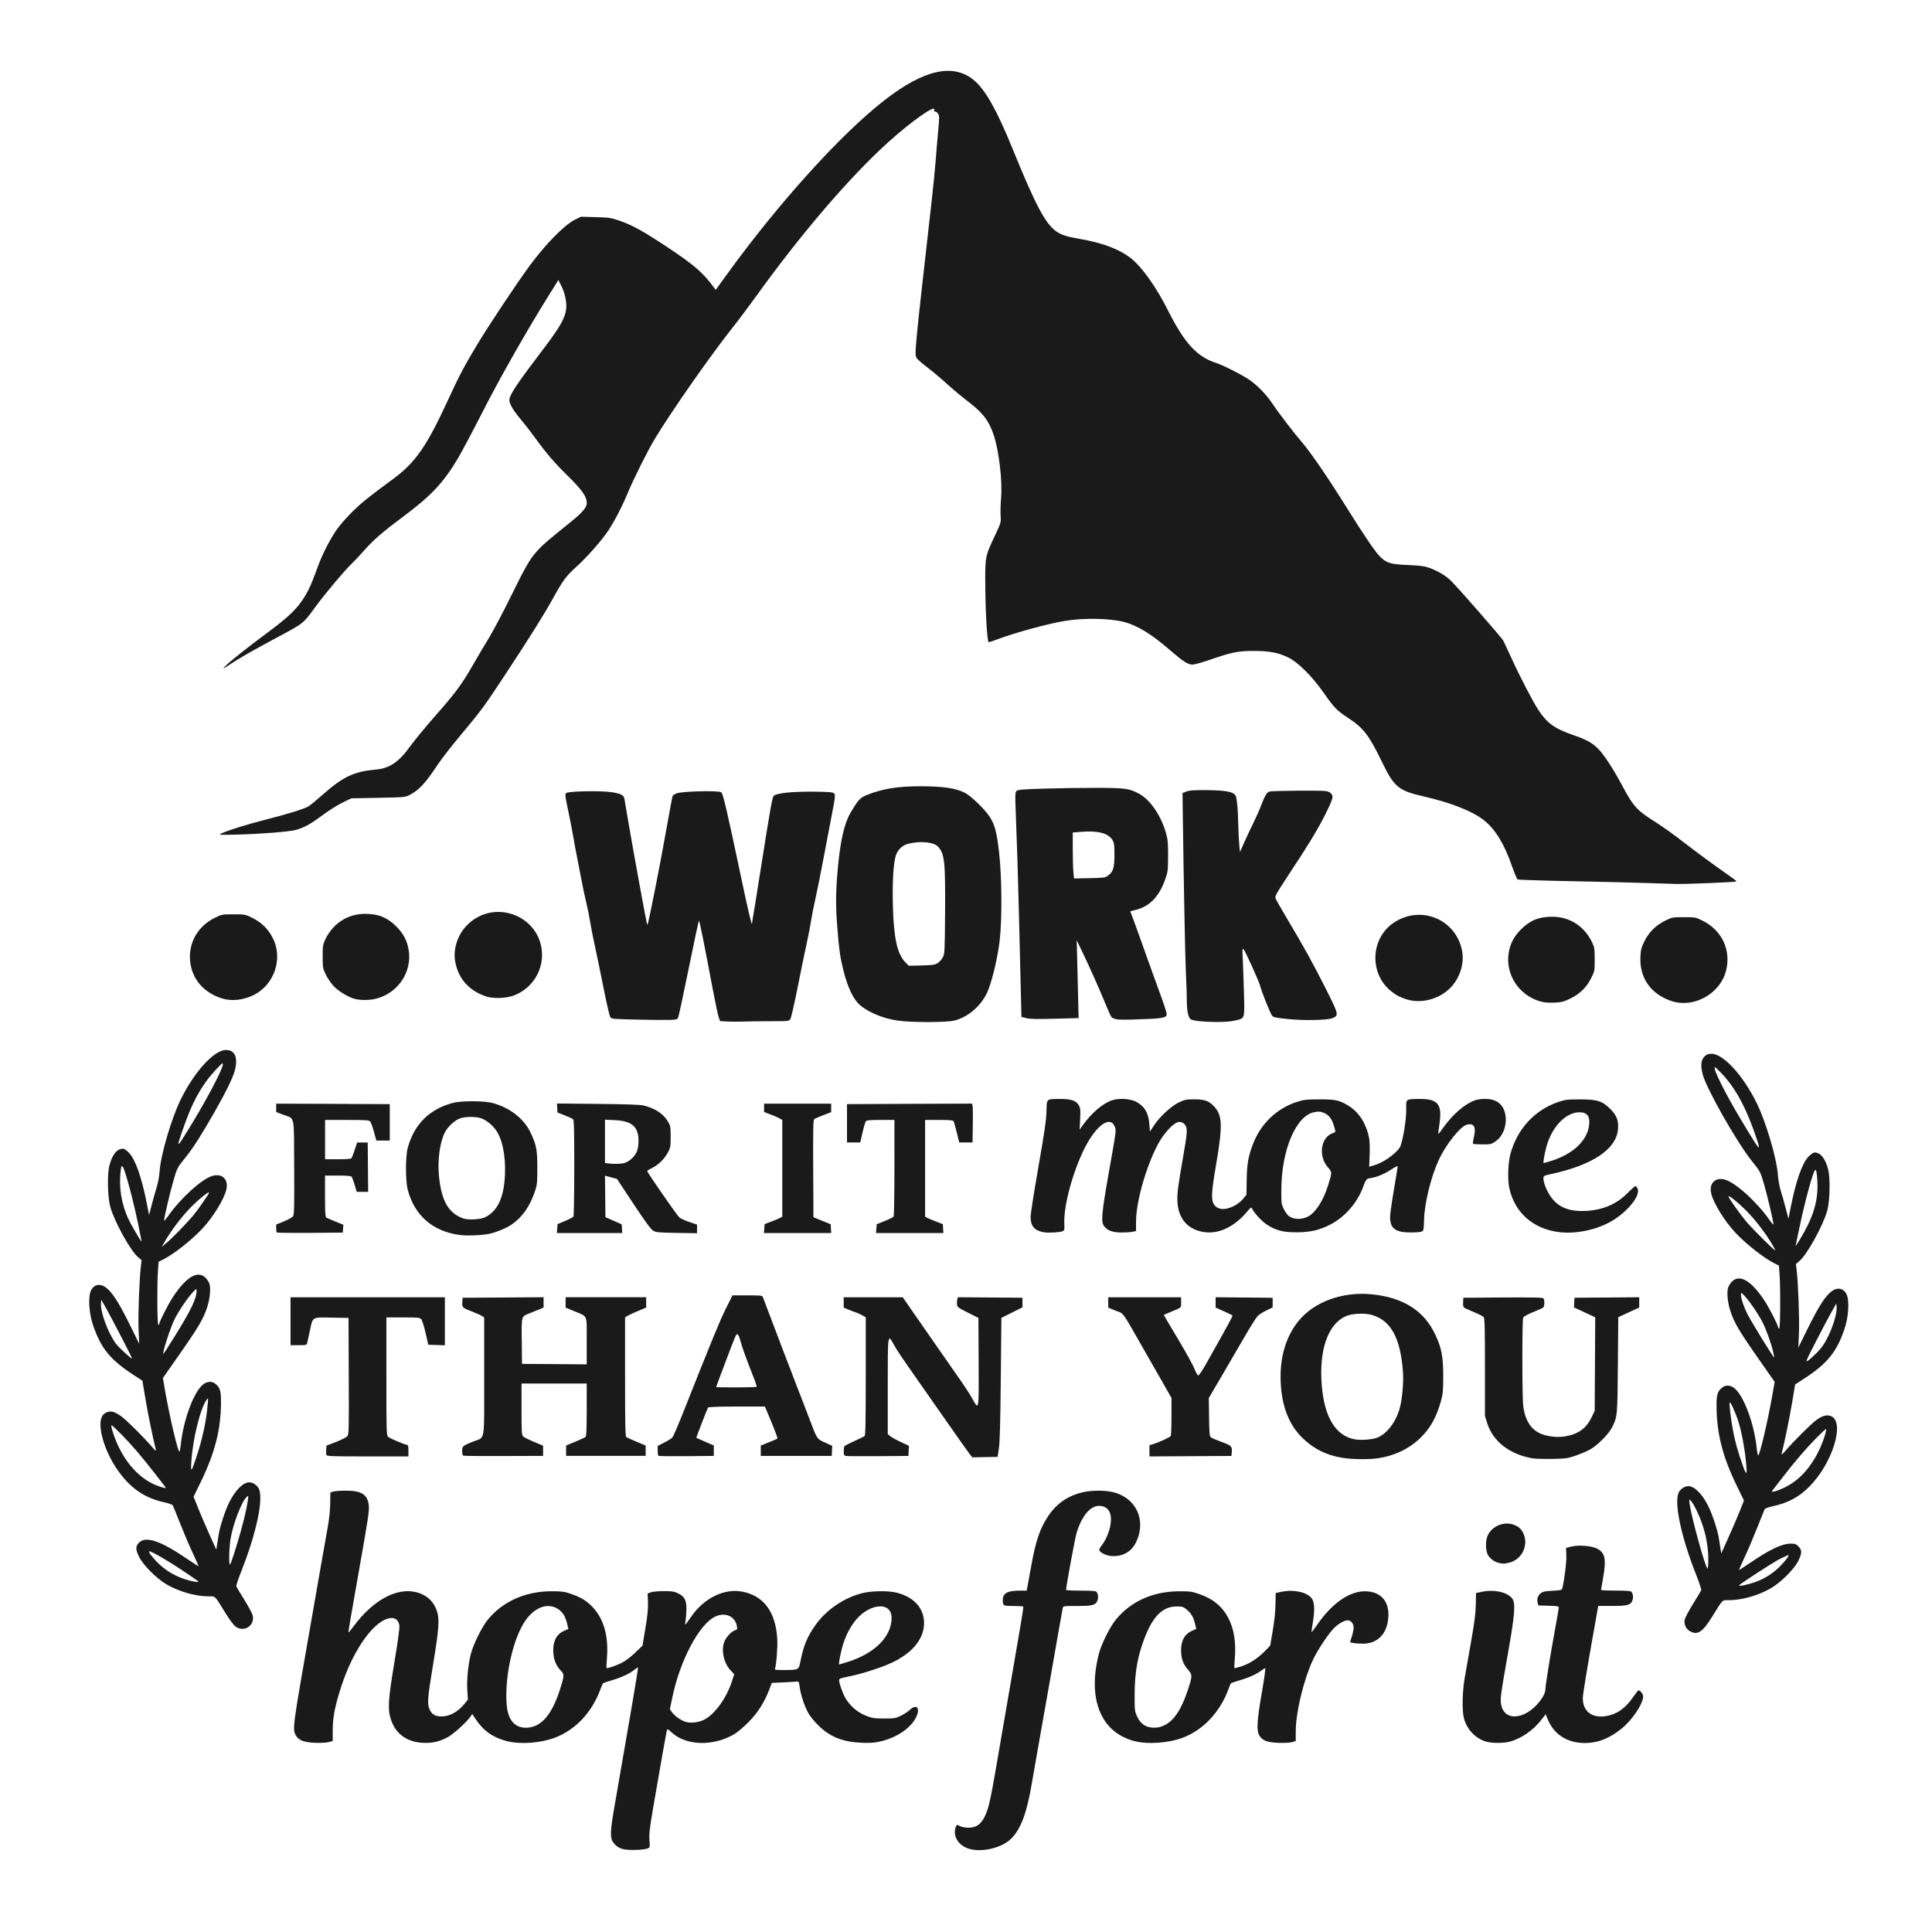 <?xml version="1.0" encoding="UTF-8" standalone="no"?>
<svg
   xmlns:dc="http://purl.org/dc/elements/1.1/"
   xmlns:cc="http://creativecommons.org/ns#"
   xmlns:rdf="http://www.w3.org/1999/02/22-rdf-syntax-ns#"
   xmlns:svg="http://www.w3.org/2000/svg"
   xmlns="http://www.w3.org/2000/svg"
   width="1000"
   height="1000"
   viewBox="0 0 264.583 264.583"
   version="1.1"
   id="svg1133">
  <defs
     id="defs1127" />
  <g
     id="layer1">
    <path
       style="fill:#1a1a1a;fill-opacity:1;stroke-width:0.131"
       d="m 85.549,253.276 c -0.699,-0.126 -1.153,-0.404 -1.567,-0.959 -0.454,-0.607 -0.422,-1.571 0.162,-4.884 0.523,-2.966 0.779,-4.443 2.451,-14.175 0.459,-2.67 0.81,-4.878 0.781,-4.907 -0.031,-0.025 -0.241,0.106 -0.472,0.3 -0.628,0.529 -1.805,1.082 -3.096,1.456 -0.634,0.184 -1.191,0.376 -1.237,0.427 -0.043,0.049 -0.209,0.434 -0.361,0.849 -1.149,3.132 -3.414,5.532 -6.217,6.587 -1.992,0.75 -4.734,0.946 -6.588,0.472 -1.874,-0.48 -3.203,-1.41 -4.236,-2.965 l -0.498,-0.749 -0.26,0.379 c -0.509,0.74 -2.324,2.386 -3.063,2.779 -1.206,0.64 -2.136,0.854 -3.43,0.79 -2.156,-0.107 -3.672,-1.179 -4.339,-3.067 -0.516,-1.457 -0.446,-2.698 0.446,-8.05 0.469,-2.814 0.722,-4.676 0.671,-4.946 -0.132,-0.701 -0.49,-1.041 -1.081,-1.026 -2.17,0.056 -5.136,4.07 -6.84,9.255 -0.896,2.725 -1.21,4.319 -1.21,6.136 v 1.451 l -0.557,0.15 c -0.321,0.086 -1.116,0.127 -1.871,0.096 -1.533,-0.062 -2.284,-0.363 -2.643,-1.056 -0.454,-0.877 -0.447,-0.923 2.183,-15.918 0.355,-2.022 0.917,-5.241 1.249,-7.155 0.332,-1.913 0.756,-4.306 0.94,-5.317 0.215,-1.18 0.343,-2.375 0.355,-3.339 l 0.025,-1.501 0.392,-0.121 c 0.215,-0.068 0.982,-0.122 1.704,-0.125 2.133,-0.006 2.979,0.515 3.158,1.948 0.094,0.754 -0.056,1.76 -1.324,8.913 -1.101,6.205 -1.494,8.523 -1.454,8.563 0.025,0.018 0.386,-0.417 0.805,-0.978 2.444,-3.274 5.502,-5.031 8.049,-4.624 1.552,0.248 2.664,1.109 3.184,2.464 0.466,1.214 0.39,2.446 -0.468,7.637 -0.779,4.708 -0.819,5.353 -0.387,6.189 0.29,0.56 0.76,0.806 1.542,0.806 1.15,0 2.282,-0.627 3.206,-1.775 l 0.426,-0.53 -0.083,-1.263 c -0.094,-1.427 0.105,-3.471 0.485,-4.985 0.321,-1.282 1.516,-3.707 2.302,-4.671 2.05,-2.517 5.149,-3.909 8.718,-3.916 1.442,-0.003 1.766,0.043 2.677,0.35 1.319,0.45 2.049,0.88 2.847,1.679 1.635,1.635 2.337,4.027 2.094,7.132 -0.056,0.722 -0.086,1.331 -0.067,1.354 0.081,0.094 1.226,-0.29 2.021,-0.678 0.54,-0.263 1.227,-0.774 1.881,-1.398 l 1.031,-0.985 0.397,-2.363 c 0.295,-1.755 0.386,-2.676 0.355,-3.578 l -0.043,-1.215 0.459,-0.159 c 0.253,-0.088 1.053,-0.158 1.779,-0.157 1.135,0.001 1.41,0.049 1.969,0.323 0.854,0.423 1.111,0.928 1.101,2.16 -0.004,0.506 -0.056,1.211 -0.115,1.569 -0.121,0.739 -0.159,0.768 0.844,-0.656 1.704,-2.42 4.36,-3.738 6.754,-3.353 3.037,0.489 4.761,2.762 4.959,6.536 0.062,1.177 -0.125,3.56 -0.318,4.063 -0.056,0.141 0.205,0.173 1.292,0.163 2.017,-0.018 1.963,0.012 2.225,-1.304 0.418,-2.095 0.925,-3.298 2.071,-4.907 1.43,-2.01 3.816,-3.646 6.253,-4.289 1.363,-0.36 3.69,-0.395 4.909,-0.074 2.466,0.649 3.83,2.324 3.656,4.492 -0.163,2.04 -1.756,3.858 -4.48,5.116 -1.301,0.601 -3.836,1.427 -5.398,1.76 -1.91,0.406 -1.794,0.345 -1.695,0.904 0.043,0.265 0.266,0.925 0.486,1.467 0.561,1.378 1.725,2.529 3.116,3.08 0.882,0.349 1.134,0.389 2.491,0.393 1.385,0.005 1.575,-0.025 2.297,-0.362 0.433,-0.202 1.003,-0.578 1.266,-0.834 0.749,-0.729 1.335,-0.384 1.016,0.598 -0.545,1.673 -2.647,3.205 -5.156,3.758 -0.794,0.175 -1.392,0.212 -2.56,0.159 -2.546,-0.116 -4.279,-0.824 -5.866,-2.393 -0.511,-0.506 -1.112,-1.244 -1.336,-1.641 -0.53,-0.94 -1.079,-2.59 -1.197,-3.598 -0.071,-0.603 -0.141,-0.789 -0.286,-0.756 -0.105,0.018 -0.943,0.077 -1.861,0.118 l -1.67,0.075 -0.356,0.932 c -0.67,1.754 -1.595,3.196 -2.868,4.473 -0.65,0.652 -1.516,1.381 -1.925,1.621 -2.879,1.688 -6.582,1.586 -8.557,-0.234 -0.505,-0.466 -0.599,-0.509 -0.66,-0.307 -0.083,0.277 -1,5.439 -1.861,10.476 -0.5,2.922 -0.593,3.724 -0.533,4.567 0.073,1.018 0.072,1.023 -0.283,1.157 -0.497,0.189 -2.331,0.259 -3.107,0.118 z m -12.003,-17.041 c 1.268,-0.662 2.309,-2.255 3.106,-4.752 0.662,-2.075 0.666,-2.17 0.105,-2.744 -0.647,-0.663 -0.998,-1.629 -0.995,-2.739 0.004,-1.387 0.521,-2.264 1.596,-2.713 l 0.48,-0.2 -0.163,-0.692 c -0.212,-0.898 -0.499,-1.435 -0.988,-1.847 -1.423,-1.198 -3.433,-0.573 -4.807,1.494 -1.577,2.372 -2.684,7.134 -2.525,10.865 0.064,1.488 0.337,2.376 0.931,3.021 0.713,0.775 2.112,0.906 3.26,0.307 z m 22.961,-0.763 c 1.442,-0.785 2.984,-2.937 3.718,-5.191 l 0.327,-1.006 -0.503,-0.529 c -0.965,-1.014 -1.336,-2.865 -0.807,-4.023 0.286,-0.625 1.004,-1.358 1.44,-1.467 0.274,-0.069 0.303,-0.134 0.239,-0.534 -0.22,-1.356 -1.568,-1.973 -2.945,-1.348 -2.181,0.99 -4.84,5.975 -5.893,11.047 l -0.345,1.659 0.291,0.408 c 0.353,0.496 1.246,1.128 1.858,1.314 0.742,0.226 1.858,0.085 2.621,-0.329 z m 19.582,-7.875 c 3.716,-1.166 6.013,-3.468 6.013,-6.028 0,-2.397 -3.31,-1.976 -5.191,0.66 -0.745,1.044 -1.293,2.248 -1.623,3.565 -0.301,1.201 -0.459,2.145 -0.359,2.145 0.037,0 0.561,-0.154 1.16,-0.342 z m 16.951,25.673 c -1.665,-0.329 -2.651,-1.744 -2.145,-3.075 0.129,-0.339 0.132,-0.34 0.558,-0.118 0.255,0.133 0.731,0.222 1.177,0.223 1.026,0.001 1.673,-0.432 2.197,-1.469 0.541,-1.073 0.807,-2.221 1.642,-7.107 0.401,-2.347 1.118,-6.511 1.595,-9.255 1.809,-10.422 2.128,-12.343 2.069,-12.438 -0.031,-0.056 -0.642,-0.098 -1.352,-0.098 -1.414,0 -1.45,-0.018 -1.45,-0.835 0,-0.911 0.647,-1.264 2.321,-1.265 l 0.942,-0.001 0.138,-0.689 c 0.075,-0.379 0.29,-1.546 0.475,-2.593 0.626,-3.526 1.195,-5.206 2.348,-6.941 1.499,-2.256 3.842,-3.453 6.774,-3.464 1.405,-0.005 2.399,0.186 3.279,0.632 2.379,1.202 3.203,3.893 1.97,6.434 -0.598,1.233 -1.686,1.896 -3.11,1.896 -0.715,0 -1.536,-0.31 -1.862,-0.702 -0.134,-0.161 -0.085,-0.298 0.277,-0.772 0.57,-0.746 1.019,-1.802 1.188,-2.791 0.239,-1.399 -0.133,-2.299 -1.056,-2.554 -1.408,-0.389 -2.749,0.965 -3.57,3.603 -0.22,0.705 -1.445,7.337 -1.45,7.844 0,0.056 0.907,0.098 2.018,0.098 1.459,0 2.054,0.049 2.147,0.164 0.224,0.286 0.282,0.76 0.142,1.162 -0.229,0.657 -0.655,0.775 -2.789,0.775 -1.87,0 -1.909,0.005 -1.979,0.295 -0.037,0.162 -0.332,1.802 -0.65,3.643 -0.61,3.528 -1.32,7.559 -2.498,14.178 -0.392,2.202 -0.894,5.067 -1.115,6.367 -0.655,3.845 -1.465,6.014 -2.735,7.327 -1.171,1.21 -3.637,1.896 -5.495,1.529 z m 22.301,-14.832 c -4.568,-1.197 -6.422,-5.714 -4.875,-11.878 0.345,-1.374 1.507,-3.727 2.348,-4.756 2.052,-2.509 5.094,-3.871 8.67,-3.881 1.488,-0.003 1.745,0.031 2.763,0.385 1.927,0.671 3.183,1.726 4.024,3.381 0.724,1.426 1.01,3.269 0.836,5.395 -0.062,0.722 -0.087,1.336 -0.062,1.363 0.025,0.025 0.455,-0.081 0.955,-0.242 1.124,-0.361 2.213,-1.065 3.196,-2.065 l 0.75,-0.763 0.35,-2.035 c 0.22,-1.279 0.361,-2.62 0.378,-3.61 l 0.031,-1.575 0.841,-0.173 c 1.661,-0.341 3.483,0.07 4.107,0.926 0.358,0.492 0.414,1.585 0.158,3.151 -0.115,0.703 -0.208,1.35 -0.208,1.437 0,0.088 0.339,-0.34 0.755,-0.948 1.998,-2.928 4.388,-4.621 6.531,-4.626 2.32,-0.005 3.534,1.502 3.197,3.968 -0.273,1.995 -1.519,3.18 -3.369,3.203 -0.483,0.005 -1.093,-0.031 -1.356,-0.086 l -0.477,-0.097 0.248,-0.796 c 0.136,-0.438 0.248,-0.998 0.248,-1.244 0,-0.517 -0.38,-0.973 -0.812,-0.973 -0.519,0 -1.404,0.534 -2.029,1.225 -0.83,0.916 -2.186,3 -2.757,4.236 -1.244,2.693 -2.305,7.07 -2.328,9.607 l -0.012,1.48 -0.527,0.142 c -0.289,0.078 -1.117,0.119 -1.84,0.091 -1.547,-0.062 -2.213,-0.321 -2.622,-1.027 -0.396,-0.684 -0.316,-1.998 0.356,-5.875 0.316,-1.823 0.523,-3.315 0.459,-3.315 -0.064,0 -0.303,0.141 -0.533,0.314 -0.678,0.509 -1.704,0.974 -2.936,1.331 -0.635,0.184 -1.19,0.376 -1.233,0.428 -0.043,0.049 -0.186,0.389 -0.316,0.75 -1.148,3.166 -3.455,5.628 -6.267,6.686 -1.979,0.745 -4.814,0.944 -6.64,0.466 z m 4.184,-2.196 c 1.274,-0.645 2.281,-2.175 3.131,-4.759 0.658,-1.999 0.66,-2.115 0.031,-2.824 -0.66,-0.75 -0.946,-1.563 -0.942,-2.68 0.004,-1.364 0.527,-2.245 1.596,-2.692 l 0.48,-0.2 -0.165,-0.71 c -0.212,-0.91 -0.54,-1.463 -1.171,-1.973 -0.455,-0.367 -0.593,-0.407 -1.378,-0.401 -1.827,0.012 -3.15,1.274 -4.261,4.064 -1.031,2.588 -1.454,4.904 -1.463,8.008 -0.006,2.064 0.018,2.282 0.299,2.908 0.514,1.136 1.228,1.619 2.395,1.62 0.538,0 0.919,-0.094 1.444,-0.36 z m 43.952,2.256 c -1.397,-0.43 -2.52,-1.589 -2.965,-3.059 -0.308,-1.015 -0.271,-3.653 0.078,-5.662 0.144,-0.83 0.538,-3.075 0.875,-4.989 0.467,-2.649 0.619,-3.855 0.64,-5.054 l 0.031,-1.575 0.845,-0.173 c 1.678,-0.343 3.487,0.069 4.12,0.937 0.461,0.634 0.351,2.16 -0.511,7.046 -1.127,6.389 -1.168,6.698 -0.993,7.539 0.516,2.483 3.787,1.871 5.644,-1.057 0.254,-0.401 0.397,-0.797 0.397,-1.103 0,-0.53 0.659,-4.613 1.373,-8.503 0.256,-1.393 0.465,-2.617 0.465,-2.72 0,-0.147 -0.297,-0.194 -1.402,-0.224 l -1.402,-0.037 -0.096,-0.361 c -0.137,-0.513 0.031,-1.022 0.448,-1.331 0.282,-0.21 0.613,-0.277 1.597,-0.32 1.003,-0.049 1.254,-0.096 1.306,-0.269 0.266,-0.879 0.619,-3.643 0.579,-4.545 l -0.043,-1.052 0.656,-0.171 c 1.001,-0.262 2.789,-0.135 3.571,0.253 1.135,0.562 1.315,1.456 0.828,4.13 -0.144,0.788 -0.261,1.478 -0.263,1.532 -10e-4,0.056 0.906,0.098 2.017,0.098 1.459,0 2.054,0.049 2.147,0.165 0.224,0.286 0.282,0.76 0.142,1.162 -0.229,0.656 -0.655,0.775 -2.786,0.775 h -1.904 l -0.074,0.427 c -0.037,0.234 -0.307,1.726 -0.59,3.315 -0.861,4.822 -1.448,8.421 -1.447,8.883 0.003,1.805 1.244,2.769 3.166,2.46 1.491,-0.24 2.632,-1.032 3.698,-2.565 0.369,-0.532 0.719,-0.967 0.776,-0.967 0.219,0 0.629,0.538 0.626,0.82 -0.012,1.047 -1.509,3.277 -2.995,4.458 -1.709,1.358 -3.225,1.944 -5.029,1.941 -2.368,-0.003 -4.204,-1.183 -5.039,-3.237 l -0.287,-0.707 -0.577,0.749 c -1.105,1.435 -2.769,2.589 -4.335,3.006 -0.889,0.237 -2.489,0.229 -3.282,-0.012 z m 27.903,-15.139 c -0.498,-0.303 -0.769,-0.92 -0.671,-1.525 0.037,-0.25 0.553,-1.227 1.139,-2.171 0.586,-0.943 1.096,-1.794 1.133,-1.891 0.037,-0.097 -0.269,-1.024 -0.68,-2.061 -2.101,-5.296 -3.092,-10.031 -2.38,-11.367 0.24,-0.45 0.816,-0.823 1.271,-0.823 0.852,0 1.91,1.052 2.751,2.734 0.543,1.087 1.269,3.28 1.442,4.355 0.075,0.469 0.182,1.141 0.237,1.493 l 0.101,0.64 0.939,-2.084 c 0.516,-1.146 1.217,-2.777 1.556,-3.625 l 0.617,-1.541 -0.917,-1.872 c -1.99,-4.063 -2.816,-7.261 -2.841,-10.996 -0.012,-1.658 0.12,-2.084 0.808,-2.626 0.5,-0.394 1.234,-0.292 1.794,0.25 1.265,1.226 2.583,4.929 2.914,8.185 0.049,0.488 0.132,0.886 0.183,0.886 0.207,0 1.327,-4.739 1.913,-8.091 l 0.347,-1.987 -2.212,-3.162 c -2.677,-3.827 -3.348,-4.967 -3.857,-6.552 -0.418,-1.302 -0.526,-2.803 -0.243,-3.355 1.014,-1.973 2.832,-1.245 4.938,1.978 0.694,1.063 1.872,3.39 1.872,3.698 0,0.086 0.062,0.12 0.131,0.076 0.149,-0.092 0.183,-5.475 0.043,-7.4 l -0.085,-1.205 -0.641,-0.322 c -1.4,-0.703 -3.758,-2.546 -5.232,-4.089 -1.545,-1.617 -3.102,-4.13 -3.41,-5.503 -0.314,-1.4 0.612,-2.26 1.971,-1.831 1.463,0.462 4.321,3.071 6.006,5.485 0.307,0.439 0.557,0.715 0.556,0.612 -0.003,-0.385 -0.801,-3.79 -1.257,-5.373 -0.529,-1.835 -0.532,-1.841 -1.666,-3.251 -2.084,-2.591 -6.251,-9.929 -6.768,-11.918 -0.308,-1.185 -0.233,-1.967 0.232,-2.432 0.309,-0.31 0.497,-0.384 0.97,-0.384 1.622,0 4.319,2.944 6.201,6.767 1.261,2.562 2.734,7.549 2.892,9.791 0.049,0.693 0.223,1.66 0.397,2.215 0.171,0.541 0.477,1.624 0.68,2.406 l 0.369,1.421 0.348,-1.749 c 0.687,-3.455 1.54,-5.865 2.388,-6.751 0.329,-0.344 0.672,-0.578 0.845,-0.578 0.827,0 1.482,0.828 1.868,2.363 0.294,1.169 0.224,4.285 -0.125,5.568 -0.547,2.01 -2.773,6.051 -3.814,6.924 l -0.486,0.408 0.097,0.803 c 0.218,1.81 0.399,6.706 0.319,8.614 l -0.086,2.035 1.123,-2.282 c 1.649,-3.352 2.525,-4.732 3.448,-5.431 0.977,-0.74 2.017,-0.264 2.208,1.012 0.174,1.159 -0.005,2.801 -0.453,4.13 -1.073,3.19 -2.348,4.757 -5.586,6.859 l -1.177,0.764 -0.425,2.544 c -0.343,2.05 -1.042,5.454 -1.434,6.975 -0.037,0.151 0.169,-0.012 0.492,-0.393 1.091,-1.279 3.468,-3.652 4.221,-4.214 0.866,-0.646 1.482,-0.817 2.067,-0.574 1.939,0.803 0.21,6.429 -2.962,9.637 -1.411,1.427 -2.931,2.248 -4.977,2.688 -0.574,0.123 -1.089,0.309 -1.146,0.413 -0.056,0.104 -0.498,1.193 -0.981,2.42 -0.484,1.227 -1.254,3.04 -1.712,4.028 -0.458,0.988 -0.833,1.831 -0.833,1.875 0,0.043 0.635,-0.358 1.411,-0.891 2.775,-1.907 4.469,-2.714 5.691,-2.714 0.558,0 0.724,0.062 1.047,0.384 0.5,0.5 0.492,0.93 -0.031,1.991 -0.567,1.144 -2.441,2.998 -3.813,3.773 -1.733,0.979 -3.934,1.598 -5.687,1.598 -0.968,0 -0.77,-0.195 -2.27,2.229 -1.352,2.184 -2.057,2.633 -3.117,1.987 z m 9.056,-6.722 c 1.33,-0.485 2.466,-1.228 3.454,-2.258 0.775,-0.808 1.196,-1.406 0.99,-1.406 -0.056,0 -0.578,0.241 -1.153,0.535 -1.027,0.524 -5.576,3.481 -5.576,3.623 0,0.149 1.279,-0.127 2.284,-0.494 z m -6.485,-3.056 c 0,-2.235 -0.553,-4.558 -1.605,-6.735 -0.286,-0.59 -0.637,-1.181 -0.782,-1.312 -0.262,-0.237 -0.263,-0.234 -0.174,0.417 0.265,1.925 2.186,8.86 2.455,8.86 0.056,0 0.106,-0.553 0.106,-1.23 z m 10.437,-9.869 c 1.915,-0.917 3.505,-2.611 4.665,-4.969 0.584,-1.187 1.155,-2.903 1.013,-3.044 -0.031,-0.025 -0.651,0.552 -1.381,1.291 -1.4,1.418 -2.88,3.154 -4.728,5.546 -0.614,0.794 -1.18,1.526 -1.259,1.625 -0.228,0.289 0.617,0.069 1.69,-0.45 z m -5.311,-3.796 c -0.194,-1.856 -0.589,-3.897 -1.015,-5.244 -0.403,-1.277 -1.116,-2.826 -1.193,-2.594 -0.083,0.249 0.219,2.672 0.509,4.087 0.315,1.535 0.642,2.685 1.27,4.468 0.568,1.612 0.657,1.463 0.428,-0.717 z m 9.798,-14.726 c 0.611,-0.617 0.976,-1.153 1.479,-2.173 0.721,-1.462 1.23,-3.212 1.164,-4.008 l -0.037,-0.497 -0.67,1.181 c -0.369,0.65 -1.334,2.474 -2.144,4.053 -1.388,2.706 -1.448,2.854 -1.036,2.567 0.241,-0.168 0.802,-0.674 1.248,-1.124 z m -6.059,-0.119 c -0.25,-1.071 -0.936,-2.982 -1.411,-3.933 -0.533,-1.067 -1.662,-2.746 -2.385,-3.545 -0.558,-0.617 -0.594,-0.636 -0.599,-0.319 -0.012,0.516 0.368,1.663 0.88,2.682 0.511,1.015 3.584,6.011 3.654,5.941 0.025,-0.018 -0.037,-0.397 -0.139,-0.826 z m -0.012,-14.468 c -0.987,-1.703 -2.476,-3.642 -3.808,-4.956 -1.072,-1.058 -2.288,-2.018 -2.288,-1.805 0,0.212 1.586,2.442 2.515,3.536 0.849,1 3.716,3.848 3.874,3.848 0.037,0 -0.094,-0.28 -0.292,-0.623 z m 4.27,-1.871 c 1.391,-2.49 1.939,-4.594 1.809,-6.951 -0.102,-1.852 -0.243,-2.003 -0.668,-0.715 -0.499,1.513 -1.336,4.816 -1.793,7.075 -0.219,1.083 -0.43,2.087 -0.469,2.232 l -0.07,0.263 0.21,-0.263 c 0.115,-0.144 0.556,-0.883 0.98,-1.641 z m -6.366,-12.364 c -1.442,-4.429 -2.95,-7.281 -4.966,-9.395 -0.43,-0.451 -0.826,-0.82 -0.88,-0.82 -0.39,0 1.379,3.559 3.628,7.299 1.835,3.051 2.295,3.764 2.377,3.682 0.037,-0.037 -0.031,-0.382 -0.159,-0.766 z M 32.298,222.784 c -0.279,-0.187 -0.817,-0.904 -1.456,-1.936 -1.501,-2.424 -1.302,-2.229 -2.27,-2.229 -1.752,0 -3.954,-0.618 -5.687,-1.598 -1.372,-0.775 -3.245,-2.629 -3.813,-3.773 -0.527,-1.061 -0.533,-1.491 -0.031,-1.991 0.946,-0.946 3.003,-0.234 6.738,2.331 0.776,0.533 1.411,0.934 1.411,0.891 0,-0.043 -0.374,-0.887 -0.833,-1.875 -0.458,-0.988 -1.228,-2.8 -1.712,-4.028 -0.484,-1.227 -0.925,-2.317 -0.981,-2.42 -0.056,-0.104 -0.572,-0.29 -1.146,-0.413 -2.734,-0.588 -4.716,-1.967 -6.464,-4.497 -1.778,-2.573 -2.756,-5.974 -2.086,-7.256 0.263,-0.503 0.854,-0.767 1.462,-0.653 0.249,0.049 0.797,0.341 1.217,0.654 0.753,0.561 3.13,2.934 4.221,4.214 0.323,0.379 0.532,0.546 0.492,0.393 -0.392,-1.521 -1.092,-4.925 -1.434,-6.975 l -0.425,-2.543 -1.177,-0.764 c -3.238,-2.103 -4.514,-3.669 -5.586,-6.859 -0.447,-1.329 -0.627,-2.971 -0.453,-4.13 0.191,-1.276 1.231,-1.752 2.208,-1.012 0.922,0.699 1.798,2.079 3.448,5.431 l 1.123,2.282 -0.086,-2.035 c -0.08,-1.908 0.101,-6.803 0.319,-8.614 l 0.097,-0.803 -0.486,-0.408 c -1.041,-0.874 -3.266,-4.915 -3.814,-6.924 -0.35,-1.283 -0.42,-4.399 -0.126,-5.568 0.386,-1.535 1.041,-2.363 1.868,-2.363 0.173,0 0.516,0.234 0.845,0.578 0.849,0.886 1.701,3.296 2.388,6.751 l 0.348,1.749 0.369,-1.421 c 0.203,-0.782 0.509,-1.864 0.68,-2.406 0.175,-0.554 0.349,-1.522 0.398,-2.215 0.158,-2.242 1.631,-7.229 2.892,-9.791 1.881,-3.823 4.579,-6.767 6.201,-6.767 1.216,0 1.661,1.044 1.201,2.816 -0.25,0.964 -1.255,3.014 -2.801,5.717 -1.868,3.266 -2.889,4.861 -3.966,6.201 -1.135,1.411 -1.137,1.416 -1.666,3.251 -0.456,1.583 -1.253,4.988 -1.257,5.373 0,0.103 0.249,-0.172 0.556,-0.612 1.685,-2.414 4.543,-5.023 6.006,-5.485 1.359,-0.429 2.285,0.431 1.971,1.831 -0.308,1.373 -1.865,3.885 -3.41,5.503 -1.474,1.543 -3.832,3.386 -5.232,4.089 l -0.641,0.322 -0.085,1.205 c -0.137,1.925 -0.104,7.308 0.043,7.4 0.072,0.049 0.131,0.012 0.131,-0.075 0,-0.309 1.178,-2.636 1.873,-3.698 2.106,-3.223 3.924,-3.951 4.938,-1.978 0.284,0.552 0.175,2.053 -0.243,3.355 -0.509,1.585 -1.18,2.725 -3.857,6.552 l -2.212,3.162 0.347,1.987 c 0.586,3.352 1.707,8.091 1.913,8.091 0.049,0 0.133,-0.399 0.183,-0.886 0.331,-3.257 1.648,-6.959 2.914,-8.185 0.559,-0.542 1.294,-0.645 1.794,-0.25 0.688,0.542 0.819,0.968 0.808,2.627 -0.025,3.735 -0.851,6.933 -2.841,10.996 l -0.917,1.872 0.617,1.541 c 0.339,0.848 1.039,2.479 1.556,3.625 l 0.939,2.084 0.101,-0.64 c 0.056,-0.352 0.162,-1.024 0.237,-1.493 0.173,-1.075 0.899,-3.267 1.442,-4.355 0.841,-1.682 1.899,-2.734 2.751,-2.734 0.455,0 1.031,0.372 1.271,0.823 0.713,1.337 -0.279,6.071 -2.379,11.367 -0.411,1.037 -0.717,1.964 -0.68,2.061 0.037,0.097 0.549,0.952 1.138,1.9 0.669,1.077 1.096,1.909 1.137,2.217 0.177,1.317 -1.224,2.168 -2.335,1.42 z m -5.11,-6.193 c 0,-0.031 -1.019,-0.737 -2.265,-1.566 -2,-1.332 -4.157,-2.577 -4.464,-2.577 -0.2,0 0.208,0.59 0.942,1.361 1.232,1.296 2.688,2.146 4.518,2.639 0.682,0.184 1.269,0.25 1.269,0.142 z m 5.227,-4.969 c 0.789,-2.581 1.349,-4.845 1.535,-6.196 0.089,-0.651 0.088,-0.653 -0.174,-0.417 -0.669,0.605 -1.84,3.632 -2.187,5.651 -0.212,1.232 -0.274,3.626 -0.094,3.626 0.056,0 0.472,-1.199 0.92,-2.664 z m -9.787,-8.002 c -0.07,-0.09 -0.631,-0.814 -1.245,-1.608 -1.848,-2.391 -3.328,-4.127 -4.728,-5.546 -0.73,-0.74 -1.352,-1.321 -1.381,-1.291 -0.142,0.142 0.429,1.857 1.013,3.044 1.306,2.655 3.194,4.507 5.408,5.303 0.84,0.302 1.115,0.331 0.933,0.097 z m 4.212,-3.906 c 0.856,-2.527 1.406,-5.048 1.603,-7.351 0.078,-0.922 0.071,-0.967 -0.125,-0.701 -0.879,1.192 -1.916,5.367 -2.113,8.512 -0.096,1.537 -0.025,1.484 0.635,-0.459 z M 16.669,183.206 c -0.806,-1.57 -1.767,-3.387 -2.135,-4.037 l -0.67,-1.181 -0.037,0.497 c -0.097,1.174 0.969,4.057 2.037,5.513 0.382,0.52 2.052,2.064 2.233,2.064 0.025,0 -0.617,-1.285 -1.423,-2.855 z m 7.337,-0.328 c 2.179,-3.507 2.931,-5.089 2.913,-6.128 -0.005,-0.316 -0.043,-0.297 -0.599,0.319 -0.734,0.811 -1.853,2.481 -2.409,3.593 -0.601,1.202 -1.739,4.744 -1.524,4.744 0.031,0 0.756,-1.137 1.62,-2.527 z m 0.627,-14.428 c 0.653,-0.675 1.459,-1.552 1.793,-1.949 0.69,-0.823 2.206,-3.011 2.206,-3.183 0,-0.213 -1.216,0.747 -2.288,1.805 -1.346,1.329 -2.835,3.272 -3.824,4.989 l -0.378,0.656 0.653,-0.546 c 0.359,-0.3 1.187,-1.098 1.84,-1.772 z m -5.715,-0.833 c -0.55,-2.636 -1.279,-5.508 -1.795,-7.075 -0.424,-1.288 -0.565,-1.137 -0.667,0.715 -0.116,2.105 0.421,4.457 1.438,6.295 0.779,1.408 1.44,2.514 1.479,2.472 0.025,-0.018 -0.184,-1.106 -0.455,-2.406 z m 6.083,-11.661 c 2.926,-4.574 5.977,-10.328 5.476,-10.328 -0.176,0 -1.651,1.624 -2.265,2.494 -1.374,1.949 -2.169,3.621 -3.334,7.016 -0.618,1.802 -0.598,1.943 0.123,0.817 z m 180.214,58.068 c -0.519,-0.122 -1.009,-0.464 -1.38,-0.961 -0.371,-0.497 -0.45,-1.871 -0.151,-2.653 0.532,-1.393 2.321,-2.148 3.713,-1.566 0.651,0.272 0.944,0.552 1.231,1.177 0.748,1.629 -0.228,3.593 -1.985,3.994 -0.674,0.154 -0.814,0.155 -1.428,0.006 z M 183.867,199.651 c -2.243,-0.361 -4.063,-1.28 -5.602,-2.831 -1.673,-1.686 -2.612,-3.98 -2.841,-6.938 -0.275,-3.558 0.533,-6.619 2.351,-8.909 2.14,-2.695 6.127,-4.147 10.183,-3.711 4.246,0.457 7.035,2.231 8.572,5.452 0.877,1.837 1.116,3.057 1.117,5.711 0.001,1.996 -0.037,2.443 -0.303,3.407 -0.639,2.337 -1.538,3.905 -3.028,5.282 -1.479,1.367 -3.438,2.271 -5.617,2.592 -1.237,0.182 -3.515,0.156 -4.832,-0.056 z m 4.837,-2.802 c 1.342,-0.593 2.559,-2.263 3.029,-4.158 0.316,-1.274 0.497,-3.435 0.4,-4.789 -0.334,-4.653 -1.642,-7.063 -4.245,-7.822 -1.004,-0.292 -2.739,-0.208 -3.593,0.174 -2.458,1.1 -3.685,4.662 -3.279,9.517 0.356,4.266 1.867,6.785 4.389,7.319 0.908,0.192 2.598,0.069 3.298,-0.24 z m 21.124,2.859 c -3.088,-0.548 -5.357,-2.307 -6.14,-4.759 l -0.327,-1.024 v -6.663 c 0,-5.129 -0.037,-6.712 -0.164,-6.877 -0.09,-0.117 -0.696,-0.43 -1.346,-0.696 -0.65,-0.265 -1.258,-0.544 -1.352,-0.621 -0.107,-0.086 -0.155,-0.363 -0.131,-0.74 l 0.037,-0.603 5.439,-0.037 c 4.264,-0.025 5.462,10e-4 5.545,0.131 0.164,0.258 0.127,1.103 -0.056,1.253 -0.091,0.074 -0.712,0.355 -1.382,0.622 -0.67,0.268 -1.275,0.594 -1.346,0.726 -0.164,0.307 -0.163,10.883 0.001,12.148 0.249,1.916 1.051,3.194 2.356,3.754 0.968,0.416 2.346,0.572 3.394,0.385 1.826,-0.327 2.89,-1.101 3.625,-2.64 l 0.408,-0.853 0.037,-6.407 0.037,-6.407 -1.456,-0.677 -1.456,-0.677 0.037,-0.662 0.037,-0.662 4.431,-0.031 4.431,-0.037 v 0.702 0.702 l -1.433,0.665 -1.433,0.665 -0.056,6.544 c -0.062,7.082 -0.062,7.088 -0.818,8.579 -0.461,0.907 -1.989,2.438 -2.994,2.998 -0.419,0.233 -1.305,0.61 -1.969,0.836 -1.12,0.382 -1.356,0.414 -3.243,0.448 -1.119,0.018 -2.344,-0.018 -2.723,-0.086 z m -77.059,-0.613 c -0.213,-0.273 -1.833,-2.564 -3.599,-5.091 -1.767,-2.527 -3.44,-4.92 -3.718,-5.317 -2.12,-3.025 -2.582,-3.714 -3.015,-4.496 -0.876,-1.583 -0.861,-1.676 -0.861,5.655 v 6.541 l 0.295,0.263 c 0.162,0.144 0.815,0.508 1.451,0.808 l 1.156,0.545 -0.037,0.692 -0.037,0.692 -4.135,0.031 c -2.274,0.018 -4.268,0.003 -4.431,-0.031 -0.249,-0.062 -0.295,-0.16 -0.293,-0.627 0,-0.306 0.043,-0.621 0.098,-0.7 0.056,-0.08 0.658,-0.395 1.344,-0.702 0.686,-0.307 1.321,-0.618 1.411,-0.692 0.128,-0.105 0.164,-1.905 0.164,-8.194 v -8.059 l -0.427,-0.26 c -0.234,-0.143 -0.633,-0.327 -0.886,-0.408 -0.253,-0.081 -0.74,-0.265 -1.083,-0.41 l -0.624,-0.263 v -0.706 -0.706 h 4.046 4.046 l 1.062,1.543 c 0.584,0.848 2.215,3.197 3.625,5.218 1.41,2.022 2.975,4.267 3.477,4.989 0.503,0.722 1.132,1.712 1.399,2.199 0.868,1.585 0.862,1.622 0.824,-5.12 l -0.031,-6.006 -1.444,-0.722 c -1.288,-0.644 -1.449,-0.763 -1.487,-1.099 -0.025,-0.207 -0.006,-0.518 0.031,-0.691 l 0.079,-0.315 4.428,0.031 4.428,0.037 v 0.656 0.656 l -1.444,0.722 -1.444,0.722 -0.083,8.402 c -0.062,6.116 -0.132,8.705 -0.263,9.518 l -0.179,1.116 -1.725,0.031 -1.725,0.037 z m -88.068,0.175 c -0.037,-0.101 -0.049,-0.432 -0.031,-0.737 l 0.037,-0.556 1.313,-0.506 c 0.722,-0.278 1.417,-0.633 1.544,-0.788 0.215,-0.263 0.228,-0.812 0.197,-8.241 l -0.031,-7.959 -2.325,-0.037 c -2.754,-0.043 -2.551,-0.169 -2.987,1.874 -0.154,0.722 -0.313,1.446 -0.353,1.608 -0.068,0.277 -0.141,0.295 -1.175,0.295 h -1.102 v -3.282 -3.282 H 50.355 60.923 v 3.287 3.287 l -1.136,-0.037 -1.136,-0.037 -0.372,-1.629 c -0.205,-0.896 -0.471,-1.738 -0.591,-1.871 -0.197,-0.218 -0.451,-0.242 -2.496,-0.242 h -2.277 v 8.075 c 0,7.8 0.012,8.082 0.252,8.291 0.259,0.221 2.31,1.08 2.603,1.089 0.112,0.003 0.164,0.253 0.164,0.793 v 0.788 h -5.583 c -4.637,0 -5.595,-0.031 -5.653,-0.182 z m 18.752,0.096 c -0.096,-0.043 -0.164,-0.306 -0.164,-0.644 0,-0.67 0.076,-0.735 1.55,-1.319 1.637,-0.649 1.47,0.366 1.47,-8.915 v -8.065 l -0.315,-0.207 c -0.173,-0.113 -0.777,-0.384 -1.342,-0.601 -1.338,-0.515 -1.384,-0.559 -1.336,-1.287 l 0.037,-0.602 5.546,-0.037 5.546,-0.037 v 0.707 0.707 l -0.624,0.26 c -0.343,0.143 -0.907,0.372 -1.254,0.509 -1.203,0.474 -1.151,0.296 -1.111,3.833 l 0.031,3.111 4.431,0.031 4.431,0.037 v -3.215 c 0,-3.727 0.194,-3.272 -1.739,-4.08 l -1.149,-0.48 v -0.709 -0.709 h 5.514 5.514 v 0.709 0.709 l -1.149,0.48 c -0.632,0.264 -1.282,0.567 -1.444,0.673 l -0.295,0.192 v 8.12 c 0,6.337 0.031,8.15 0.164,8.255 0.091,0.075 0.725,0.368 1.411,0.651 l 1.247,0.516 v 0.71 0.71 h -5.448 -5.448 v -0.71 -0.71 l 1.247,-0.516 c 0.686,-0.284 1.321,-0.578 1.411,-0.651 0.124,-0.102 0.164,-1.013 0.164,-3.729 v -3.594 h -4.463 -4.463 v 3.524 c 0,3.235 0.025,3.542 0.238,3.739 0.131,0.118 0.795,0.449 1.477,0.734 l 1.239,0.519 v 0.698 0.698 l -5.382,0.018 c -2.96,0.012 -5.456,-0.006 -5.546,-0.049 z m 26.706,0.001 c -0.049,-0.049 -0.089,-0.374 -0.089,-0.722 v -0.633 l 0.886,-0.447 c 0.487,-0.245 0.989,-0.561 1.116,-0.701 0.126,-0.14 0.767,-1.609 1.423,-3.264 4.048,-10.208 5.105,-12.781 5.914,-14.398 l 0.903,-1.805 h 2.038 c 1.823,0 2.047,0.018 2.119,0.23 0.09,0.257 2.255,5.962 2.727,7.187 0.167,0.433 0.451,1.172 0.632,1.641 0.18,0.469 0.475,1.237 0.656,1.707 0.18,0.469 0.485,1.267 0.678,1.772 0.192,0.506 0.434,1.126 0.537,1.378 0.103,0.253 0.578,1.492 1.056,2.754 1.18,3.113 1.087,2.967 2.24,3.493 l 0.982,0.447 -0.037,0.689 -0.037,0.689 h -4.858 -4.857 v -0.71 -0.71 l 1.114,-0.448 c 0.612,-0.246 1.135,-0.469 1.162,-0.495 0.062,-0.062 -0.332,-1.109 -1.104,-2.951 l -0.607,-1.447 h -3.852 c -2.639,0 -3.879,0.049 -3.94,0.143 -0.127,0.206 -1.63,4.105 -1.596,4.139 0.018,0.012 0.561,0.258 1.21,0.539 l 1.181,0.509 v 0.715 0.715 l -3.75,0.037 c -2.063,0.018 -3.791,-0.005 -3.84,-0.056 z m 13.461,-9.439 c 0.037,-0.043 -0.133,-0.586 -0.382,-1.214 -0.958,-2.409 -1.623,-4.246 -1.848,-5.106 -0.14,-0.536 -0.303,-0.893 -0.408,-0.893 -0.179,0 -0.244,0.147 -1.33,3.019 -1.412,3.737 -1.575,4.173 -1.575,4.219 0,0.078 5.464,0.056 5.542,-0.025 z m 53.795,8.758 V 197.918 l 0.524,-0.157 c 0.776,-0.233 2.278,-0.928 2.392,-1.107 0.056,-0.086 0.1,-1.29 0.101,-2.676 l 0.002,-2.52 -1.326,-2.337 c -0.73,-1.285 -1.55,-2.721 -1.824,-3.19 -0.274,-0.469 -1.1,-1.917 -1.836,-3.216 -1.398,-2.469 -1.701,-2.895 -2.156,-3.032 -0.151,-0.049 -0.556,-0.202 -0.898,-0.347 l -0.624,-0.264 v -0.706 -0.706 h 4.989 4.989 v 0.702 c 0,0.784 0.159,0.65 -1.674,1.408 -0.379,0.157 -0.689,0.303 -0.689,0.324 0,0.018 0.876,1.506 1.947,3.299 1.071,1.793 2.093,3.644 2.271,4.113 0.178,0.469 0.404,0.853 0.501,0.853 0.097,0 0.559,-0.679 1.027,-1.51 3.065,-5.437 3.7,-6.6 3.648,-6.684 -0.031,-0.056 -0.564,-0.32 -1.181,-0.595 l -1.123,-0.501 v -0.707 -0.707 l 3.906,0.037 3.906,0.037 v 0.656 0.656 l -0.842,0.414 c -0.463,0.228 -0.995,0.559 -1.181,0.737 -0.187,0.178 -0.97,1.409 -1.74,2.737 -0.77,1.327 -2.206,3.79 -3.191,5.472 l -1.791,3.058 0.037,2.614 c 0.031,2.321 0.066,2.633 0.273,2.784 0.128,0.094 0.795,0.376 1.482,0.629 1.342,0.494 1.431,0.59 1.348,1.459 l -0.043,0.445 -5.612,0.031 -5.612,0.037 v -0.768 z M 63.001,169.128 c -3.686,-0.459 -6.221,-2.645 -7.158,-6.172 -0.325,-1.223 -0.325,-4.592 1.23e-4,-5.776 0.878,-3.199 2.946,-5.266 6.133,-6.13 1.185,-0.321 4.308,-0.316 5.514,0.012 2.321,0.626 4.264,2.141 5.157,4.02 0.814,1.711 0.947,2.409 0.938,4.923 -0.005,2.14 -0.025,2.279 -0.409,3.378 -0.673,1.926 -1.727,3.38 -3.148,4.344 -0.7,0.475 -2.172,1.074 -3.078,1.252 -1.036,0.204 -2.942,0.277 -3.949,0.152 z m 3.504,-2.46 c 1.675,-0.869 2.517,-2.716 2.648,-5.812 0.113,-2.656 -0.38,-4.974 -1.317,-6.203 -0.556,-0.73 -1.415,-1.37 -2.073,-1.548 -0.858,-0.231 -2.26,-0.175 -2.92,0.117 -0.701,0.31 -1.546,1.13 -1.92,1.863 -0.713,1.398 -1.036,3.921 -0.789,6.165 0.359,3.262 1.294,4.864 3.271,5.603 0.703,0.263 2.437,0.159 3.1,-0.185 z m -28.595,2.11 c -0.049,-0.049 -0.089,-0.311 -0.089,-0.582 v -0.494 l 1.068,-0.437 c 0.588,-0.24 1.151,-0.561 1.251,-0.714 0.15,-0.23 0.176,-1.399 0.146,-6.722 -0.037,-7.388 0.133,-6.549 -1.493,-7.169 l -0.972,-0.371 v -0.574 -0.574 l 7.778,0.031 7.778,0.037 v 2.494 2.494 h -0.918 -0.918 l -0.329,-1.194 c -0.181,-0.657 -0.41,-1.292 -0.509,-1.411 -0.158,-0.191 -0.55,-0.217 -3.183,-0.217 h -3.003 v 2.691 2.691 h 1.764 c 1.269,0 1.794,-0.043 1.868,-0.164 0.056,-0.09 0.252,-0.607 0.434,-1.149 l 0.331,-0.984 h 0.722 0.722 l 0.031,3.38 0.031,3.38 h -0.784 -0.784 l -0.282,-0.951 c -0.155,-0.524 -0.342,-1.026 -0.415,-1.116 -0.095,-0.117 -0.644,-0.164 -1.89,-0.164 h -1.756 v 2.806 c 0,2.09 0.037,2.839 0.164,2.933 0.09,0.069 0.655,0.321 1.254,0.559 l 1.09,0.432 -0.037,0.541 -0.037,0.54 -4.473,0.037 c -2.46,0.018 -4.513,-0.006 -4.562,-0.056 z m 38.401,-0.524 0.037,-0.611 1.041,-0.437 c 0.572,-0.24 1.088,-0.512 1.147,-0.604 0.056,-0.091 0.107,-3.098 0.108,-6.682 0.002,-5.054 -0.031,-6.545 -0.162,-6.651 -0.09,-0.075 -0.607,-0.311 -1.149,-0.526 l -0.985,-0.39 -0.037,-0.616 -0.037,-0.616 5.62,0.056 c 3.933,0.037 5.817,0.107 6.276,0.224 1.6,0.406 2.678,1.126 3.32,2.218 0.329,0.559 0.356,0.716 0.356,2.05 0,1.33 -0.025,1.499 -0.37,2.147 -0.466,0.885 -1.35,1.751 -2.188,2.144 -0.356,0.167 -0.65,0.351 -0.653,0.409 -0.012,0.172 4.051,6.038 4.392,6.346 0.171,0.155 0.788,0.44 1.371,0.634 l 1.059,0.353 v 0.591 0.591 l -2.79,-0.043 c -2.511,-0.043 -2.833,-0.07 -3.225,-0.307 -0.309,-0.186 -1.09,-1.253 -2.691,-3.674 l -2.256,-3.412 -0.823,-0.221 -0.823,-0.221 0.031,2.841 0.031,2.841 1.116,0.49 1.116,0.49 0.037,0.597 0.037,0.597 H 80.738 76.26 Z m 9.229,-8.989 c 0.308,-0.085 0.749,-0.37 1.068,-0.689 0.617,-0.617 0.834,-1.229 0.835,-2.352 0.002,-1.92 -0.916,-2.718 -3.248,-2.824 l -1.346,-0.062 v 2.962 2.962 l 0.361,0.056 c 0.742,0.112 1.822,0.088 2.33,-0.049 z m 19.127,8.991 0.037,-0.607 0.919,-0.353 c 0.505,-0.194 1.052,-0.425 1.214,-0.512 l 0.295,-0.159 v -6.622 -6.622 l -0.295,-0.184 c -0.162,-0.101 -0.724,-0.348 -1.247,-0.549 l -0.952,-0.365 v -0.57 -0.57 h 4.595 4.595 v 0.581 0.581 l -1.083,0.416 c -0.596,0.229 -1.157,0.477 -1.248,0.552 -0.13,0.106 -0.158,1.564 -0.131,6.779 l 0.031,6.644 1.181,0.483 1.182,0.483 0.037,0.601 0.037,0.601 h -4.609 -4.609 z m 15.359,0.004 0.037,-0.604 1.108,-0.446 c 0.609,-0.245 1.155,-0.521 1.212,-0.611 0.056,-0.09 0.105,-3.103 0.107,-6.695 l 0.002,-6.531 h -1.887 c -1.373,0 -1.925,0.043 -2.027,0.168 -0.076,0.092 -0.281,0.786 -0.453,1.542 l -0.315,1.375 h -0.908 -0.908 v -2.626 -2.626 l 8.563,-0.037 8.563,-0.031 0.073,0.296 c 0.037,0.163 0.056,1.36 0.031,2.659 l -0.037,2.363 h -0.912 -0.912 l -0.338,-1.378 c -0.186,-0.758 -0.384,-1.452 -0.441,-1.542 -0.075,-0.119 -0.624,-0.164 -1.999,-0.164 h -1.896 v 6.625 6.625 l 0.295,0.159 c 0.162,0.088 0.709,0.318 1.214,0.512 l 0.919,0.353 0.037,0.607 0.037,0.607 h -4.609 -4.609 l 0.037,-0.604 z m 22.882,0.489 c -1.27,-0.237 -1.772,-0.841 -1.772,-2.132 0,-0.374 0.482,-3.433 1.07,-6.798 0.837,-4.787 1.078,-6.446 1.107,-7.627 0.043,-1.777 -0.07,-1.675 1.893,-1.691 1.503,-0.012 2.219,0.245 2.569,0.921 0.186,0.361 0.211,0.67 0.149,1.856 l -0.075,1.423 0.406,-0.566 c 1.266,-1.761 2.751,-3.026 4.066,-3.463 0.909,-0.302 2.453,-0.209 3.239,0.195 1.16,0.596 1.724,1.537 1.841,3.072 l 0.079,1.026 0.551,-0.838 c 0.788,-1.2 2.375,-2.662 3.436,-3.165 0.788,-0.373 0.99,-0.413 2.118,-0.411 1.373,0.002 1.96,0.21 2.651,0.938 1.176,1.239 1.228,2.596 0.309,7.987 -0.659,3.867 -0.708,4.825 -0.281,5.477 0.484,0.739 1.484,0.822 2.682,0.224 0.497,-0.249 0.99,-0.626 1.281,-0.981 l 0.473,-0.577 0.031,-2.005 c 0.037,-2.215 0.224,-3.291 0.862,-4.945 1.067,-2.768 3.213,-4.836 5.971,-5.753 0.95,-0.316 1.245,-0.35 3.085,-0.358 2.319,-0.012 2.853,0.115 4.189,0.979 1.33,0.86 2.309,2.451 2.663,4.33 0.075,0.397 0.106,1.441 0.07,2.319 l -0.066,1.597 0.675,-0.198 c 1.232,-0.361 2.817,-1.449 3.493,-2.398 0.379,-0.533 0.938,-3.804 0.909,-5.321 -0.025,-1.4 -0.096,-1.349 1.853,-1.365 2.508,-0.018 3.099,0.738 2.69,3.452 -0.108,0.716 -0.178,1.32 -0.155,1.342 0.025,0.025 0.355,-0.401 0.741,-0.94 1.281,-1.792 2.909,-3.184 4.304,-3.682 0.272,-0.097 0.866,-0.179 1.319,-0.182 1.469,-0.012 2.386,0.598 2.74,1.817 0.425,1.46 -0.121,3.206 -1.245,3.987 -0.583,0.405 -0.673,0.426 -1.817,0.426 -0.662,0 -1.239,-0.037 -1.283,-0.079 -0.043,-0.043 0.012,-0.471 0.123,-0.951 0.311,-1.344 0.031,-1.875 -0.901,-1.697 -0.899,0.172 -2.937,2.712 -3.938,4.909 -1.072,2.352 -1.94,5.917 -1.991,8.176 -0.031,1.238 -0.065,1.449 -0.277,1.569 -0.134,0.076 -0.835,0.137 -1.557,0.136 -2.104,-0.004 -2.822,-0.547 -2.822,-2.132 0,-0.355 0.236,-2.026 0.524,-3.713 0.288,-1.686 0.524,-3.135 0.525,-3.219 0.001,-0.084 -0.379,0.102 -0.844,0.414 -0.902,0.605 -1.982,1.062 -2.83,1.198 -0.621,0.099 -0.672,0.155 -1.039,1.151 -0.827,2.243 -2.479,4.153 -4.504,5.207 -1.492,0.776 -2.736,1.065 -4.632,1.072 -1.882,0.006 -2.871,-0.256 -4.138,-1.102 -0.707,-0.472 -1.769,-1.654 -2.012,-2.241 -0.043,-0.104 -0.227,0.025 -0.497,0.36 -1.78,2.183 -3.94,3.248 -5.998,2.957 -2.226,-0.315 -3.55,-1.809 -3.673,-4.146 -0.062,-1.114 0.071,-2.124 0.837,-6.505 0.551,-3.15 0.567,-3.688 0.128,-4.127 -0.581,-0.581 -1.23,-0.359 -2.251,0.768 -0.353,0.39 -0.84,1.039 -1.08,1.442 -1.713,2.868 -3.304,8.221 -3.304,11.117 v 1.305 l -0.492,0.103 c -0.271,0.056 -0.968,0.1 -1.549,0.096 -1.198,-0.012 -1.901,-0.274 -2.345,-0.881 -0.427,-0.585 -0.324,-1.772 0.62,-7.116 1.114,-6.307 1.071,-5.966 0.833,-6.536 -0.628,-1.502 -2.515,-0.148 -4.08,2.926 -1.63,3.202 -2.912,7.925 -2.811,10.357 0.037,0.913 0.025,0.977 -0.265,1.083 -0.447,0.166 -1.972,0.242 -2.578,0.129 z m 36.239,-2.15 c 1.013,-0.529 2.08,-2.189 2.719,-4.233 0.579,-1.851 0.579,-1.828 -0.001,-2.487 -1.386,-1.575 -0.986,-4.195 0.721,-4.725 0.352,-0.109 0.351,-0.099 0.086,-1.002 -0.28,-0.954 -0.716,-1.497 -1.415,-1.764 -0.492,-0.188 -0.688,-0.198 -1.314,-0.069 -2.47,0.512 -4.437,5.167 -4.467,10.571 -0.012,1.898 0.002,1.996 0.353,2.711 0.2,0.408 0.525,0.848 0.722,0.977 0.688,0.452 1.752,0.46 2.596,0.018 z m 34.322,2.132 c -3.55,-0.456 -6.061,-2.696 -6.775,-6.042 -0.251,-1.177 -0.176,-3.44 0.154,-4.656 0.931,-3.431 3.339,-6.038 6.585,-7.13 0.914,-0.308 1.221,-0.344 2.925,-0.345 2.399,-0.001 3.091,0.221 4.208,1.355 0.862,0.875 1.117,1.573 1.009,2.766 -0.247,2.72 -3.492,4.879 -9.188,6.113 -0.966,0.209 -1.017,0.239 -1.017,0.578 0,0.556 0.389,1.583 0.884,2.338 0.972,1.48 2.311,2.131 4.391,2.134 2.535,0.004 4.627,-0.818 6.236,-2.448 0.523,-0.53 1.014,-0.964 1.09,-0.964 0.076,0 0.207,0.15 0.291,0.335 0.401,0.881 -1.039,2.813 -3.135,4.204 -2.058,1.366 -5.165,2.081 -7.656,1.761 z m -1.097,-9.727 c 2.997,-0.92 4.963,-2.744 5.248,-4.867 0.167,-1.245 -0.249,-1.815 -1.321,-1.813 -1.872,0.004 -3.795,2.014 -4.523,4.731 -0.284,1.059 -0.479,2.226 -0.371,2.226 0.037,0 0.472,-0.125 0.967,-0.276 z m -112.744,-19.11 -1.009,-0.049 -0.195,-0.553 c -0.107,-0.304 -0.468,-2 -0.802,-3.769 -1.178,-6.233 -1.824,-9.452 -1.899,-9.451 -0.037,0 -0.66,2.88 -1.375,6.4 -0.715,3.52 -1.367,6.572 -1.449,6.782 -0.146,0.374 -0.175,0.384 -1.194,0.42 -0.575,0.018 -2.6,0.002 -4.5,-0.043 -3.327,-0.075 -3.462,-0.088 -3.637,-0.354 -0.1,-0.152 -0.514,-1.961 -0.921,-4.018 -0.406,-2.058 -0.94,-4.643 -1.186,-5.745 -0.245,-1.102 -0.54,-2.609 -0.656,-3.348 -0.115,-0.739 -0.358,-1.934 -0.538,-2.656 -0.181,-0.722 -0.498,-2.228 -0.704,-3.348 -0.206,-1.119 -0.463,-2.448 -0.571,-2.954 -0.109,-0.506 -0.321,-1.657 -0.474,-2.56 -0.152,-0.903 -0.479,-2.586 -0.726,-3.741 -0.399,-1.866 -0.427,-2.122 -0.252,-2.297 0.259,-0.26 4.628,-0.352 6.157,-0.13 1.294,0.188 1.725,0.398 1.809,0.879 0.031,0.201 0.337,1.968 0.671,3.927 0.603,3.537 2.253,12.549 2.413,13.177 0.098,0.386 0.062,0.546 1.129,-4.726 0.403,-1.986 1.091,-5.643 1.53,-8.128 0.439,-2.485 0.833,-4.573 0.875,-4.641 0.043,-0.067 0.29,-0.213 0.551,-0.322 0.682,-0.285 5.754,-0.408 6.095,-0.147 0.26,0.199 0.794,2.501 2.907,12.514 0.67,3.176 1.251,5.657 1.292,5.514 0.037,-0.144 0.677,-4.101 1.415,-8.794 1.094,-6.954 1.386,-8.572 1.58,-8.746 0.394,-0.352 2.237,-0.567 4.911,-0.571 1.372,-0.002 2.716,0.043 2.987,0.1 0.632,0.134 0.632,0.11 -0.031,3.506 -0.287,1.48 -0.793,4.139 -1.125,5.907 -0.332,1.769 -0.802,4.102 -1.045,5.185 -0.243,1.083 -0.509,2.442 -0.593,3.019 -0.084,0.578 -0.356,1.98 -0.606,3.117 -0.25,1.136 -0.808,3.851 -1.239,6.032 -0.432,2.181 -0.874,4.102 -0.983,4.268 -0.195,0.297 -0.233,0.302 -2.734,0.302 -1.395,0 -3.063,0.025 -3.706,0.049 -0.643,0.025 -1.623,0.025 -2.177,-0.005 z m 23.982,-0.049 c -2.131,-0.181 -4.305,-0.98 -5.722,-2.103 -0.982,-0.778 -1.783,-2.421 -2.409,-4.944 -0.421,-1.696 -0.575,-2.78 -0.8,-5.614 -0.254,-3.2 -0.239,-4.997 0.07,-8.376 0.337,-3.688 0.887,-6.077 1.722,-7.486 1.088,-1.833 1.326,-2.09 2.306,-2.475 2.128,-0.838 4.156,-1.165 7.24,-1.169 3.088,-0.002 4.85,0.252 6.103,0.885 0.828,0.418 2.68,2.195 3.38,3.242 0.733,1.096 1.014,2.165 1.337,5.074 0.377,3.406 0.403,9.216 0.049,12.078 -0.297,2.432 -1.129,5.805 -1.741,7.062 -0.903,1.856 -2.667,3.324 -4.518,3.761 -0.927,0.218 -4.804,0.255 -7.021,0.066 z m 4.779,-7.936 c 0.245,-0.144 0.57,-0.499 0.722,-0.788 0.265,-0.506 0.277,-0.734 0.316,-6.17 0.049,-6.962 -0.07,-8.064 -0.986,-9.02 -0.603,-0.63 -2.517,-0.795 -4.143,-0.357 -0.707,0.19 -1.351,0.809 -1.599,1.537 -0.346,1.015 -0.505,3.638 -0.42,6.921 0.114,4.376 0.587,6.569 1.663,7.7 l 0.505,0.531 1.747,-0.043 c 1.457,-0.037 1.822,-0.089 2.194,-0.308 z m 35.983,7.948 c -0.541,-0.049 -1.112,-0.156 -1.269,-0.241 -0.377,-0.207 -0.568,-1.126 -0.573,-2.758 -0.002,-0.7 -0.056,-2.337 -0.124,-3.637 -0.101,-1.977 -0.302,-12.331 -0.432,-22.218 l -0.031,-2.395 0.518,-0.207 c 0.403,-0.161 0.993,-0.205 2.653,-0.195 2.997,0.018 4.026,0.253 4.171,0.96 0.178,0.869 0.229,1.512 0.289,3.621 0.031,1.274 0.105,2.672 0.156,3.105 l 0.091,0.788 0.575,-1.313 c 0.316,-0.722 0.869,-1.9 1.228,-2.619 0.359,-0.718 0.851,-1.824 1.092,-2.457 0.507,-1.329 0.771,-1.775 1.112,-1.884 0.408,-0.13 7.279,-0.183 7.82,-0.062 0.545,0.123 0.84,0.417 0.84,0.837 0,0.146 -0.221,0.74 -0.492,1.32 -1.189,2.55 -2.433,4.632 -5.91,9.89 -1.151,1.741 -1.483,2.339 -1.426,2.568 0.037,0.164 0.763,1.447 1.604,2.85 2.195,3.663 3.666,6.329 5.396,9.781 1.672,3.337 1.7,3.465 0.848,3.833 -0.687,0.297 -3.933,0.36 -6.248,0.121 -1.591,-0.163 -1.86,-0.226 -2.061,-0.473 -0.241,-0.298 -1.457,-3.333 -1.609,-4.014 -0.123,-0.554 -2.045,-4.816 -2.28,-5.054 -0.171,-0.174 -0.184,-0.012 -0.115,1.378 0.043,0.866 0.117,2.964 0.163,4.66 0.099,3.589 0.168,3.391 -1.303,3.731 -0.921,0.213 -2.799,0.246 -4.685,0.081 z m -11.463,-0.271 c -0.276,-0.049 -0.58,-0.173 -0.677,-0.274 -0.097,-0.101 -0.486,-0.951 -0.864,-1.89 -0.733,-1.818 -2.164,-5.022 -3.254,-7.286 l -0.664,-1.378 0.056,2.1 c 0.031,1.155 0.091,3.555 0.132,5.333 l 0.075,3.232 -3.256,0.088 c -2.479,0.067 -3.413,0.049 -3.913,-0.081 l -0.656,-0.17 -0.092,-3.676 c -0.049,-2.022 -0.159,-6.423 -0.239,-9.78 -0.144,-5.941 -0.259,-9.652 -0.459,-14.774 -0.086,-2.198 -0.073,-2.525 0.111,-2.709 0.176,-0.176 0.798,-0.228 3.858,-0.323 2.007,-0.063 5.244,-0.11 7.193,-0.105 3.853,0.012 4.407,0.088 5.751,0.816 1.507,0.815 2.983,2.971 3.661,5.346 0.257,0.901 0.299,1.348 0.295,3.151 -0.004,1.949 -0.031,2.176 -0.368,3.151 -0.842,2.431 -2.177,3.812 -4.121,4.264 -0.379,0.088 -0.689,0.177 -0.689,0.197 0,0.018 0.096,0.265 0.213,0.545 0.117,0.279 0.821,2.222 1.563,4.315 0.742,2.094 1.769,4.945 2.281,6.335 0.512,1.391 0.931,2.67 0.931,2.842 0,0.566 -0.476,0.642 -4.857,0.776 -0.83,0.025 -1.735,0.005 -2.011,-0.043 z m -1.189,-19.654 c 0.725,-0.517 0.902,-1.078 0.902,-2.858 0,-1.347 -0.037,-1.641 -0.267,-2.029 -0.551,-0.937 -2.009,-1.319 -4.309,-1.127 l -1.135,0.094 0.001,2.253 c 0,1.239 0.037,2.655 0.085,3.147 l 0.085,0.895 2.113,-0.043 c 1.94,-0.037 2.147,-0.065 2.524,-0.334 z m 59.269,17.225 c -2.963,-0.832 -4.839,-3.669 -4.382,-6.626 0.197,-1.272 0.713,-2.272 1.67,-3.232 1.255,-1.26 2.461,-1.753 4.294,-1.756 2.392,-0.002 4.428,1.313 5.478,3.543 0.307,0.651 0.34,0.877 0.342,2.304 0.001,1.562 -0.005,1.594 -0.487,2.57 -0.623,1.261 -1.585,2.191 -2.928,2.828 -0.852,0.405 -1.152,0.477 -2.135,0.519 -0.76,0.031 -1.382,-0.018 -1.852,-0.15 z m 17.971,-0.049 c -2.864,-0.926 -4.46,-3.187 -4.307,-6.102 0.049,-0.953 0.129,-1.259 0.538,-2.087 0.625,-1.264 1.558,-2.194 2.834,-2.825 0.975,-0.482 1.008,-0.488 2.577,-0.488 1.569,0 1.601,0.005 2.577,0.488 2.642,1.306 3.921,4.057 3.194,6.869 -0.808,3.123 -4.385,5.123 -7.412,4.145 z m -36.364,-0.262 c -0.914,-0.295 -1.368,-0.534 -2.068,-1.089 -3.041,-2.413 -2.857,-7.259 0.358,-9.405 3.729,-2.49 8.609,-0.416 9.362,3.979 0.292,1.709 -0.366,3.694 -1.652,4.98 -1.553,1.553 -4.003,2.18 -6,1.535 z M 30.338,136.715 c -2.138,-0.691 -3.621,-2.18 -4.13,-4.145 -0.727,-2.811 0.552,-5.563 3.194,-6.869 0.975,-0.482 1.008,-0.488 2.577,-0.488 1.569,0 1.601,0.005 2.577,0.488 1.276,0.631 2.209,1.561 2.834,2.825 1.368,2.768 0.184,6.294 -2.588,7.711 -1.449,0.74 -3.103,0.917 -4.463,0.477 z m 18.33,0.102 c -0.896,-0.21 -2.269,-1.029 -2.97,-1.769 -0.368,-0.39 -0.859,-1.108 -1.09,-1.596 -0.401,-0.846 -0.421,-0.961 -0.419,-2.463 0,-1.42 0.031,-1.647 0.342,-2.297 1.05,-2.23 3.086,-3.547 5.478,-3.543 1.833,0.002 3.039,0.496 4.294,1.756 0.957,0.961 1.473,1.96 1.67,3.232 0.463,2.988 -1.453,5.846 -4.438,6.624 -0.843,0.22 -2.067,0.244 -2.867,0.056 z m 17.903,-0.357 c -2.354,-0.785 -3.838,-2.469 -4.239,-4.812 -0.3,-1.751 0.374,-3.727 1.717,-5.036 3.789,-3.692 10.182,-1.067 10.182,4.181 0,2.431 -1.525,4.637 -3.818,5.523 -1.053,0.407 -2.851,0.474 -3.842,0.144 z M 225.745,120.934 c -1.516,-0.056 -6.124,-0.17 -10.24,-0.25 -4.116,-0.081 -7.564,-0.191 -7.664,-0.242 -0.099,-0.049 -0.456,-0.89 -0.792,-1.862 -1.023,-2.958 -2.235,-4.958 -3.749,-6.186 -1.575,-1.277 -4.545,-2.463 -8.323,-3.323 -3.456,-0.787 -4.054,-1.282 -5.728,-4.741 -1.773,-3.665 -2.517,-4.628 -4.661,-6.035 -1.515,-0.994 -1.878,-1.371 -3.353,-3.472 -1.567,-2.232 -3.457,-4.116 -4.787,-4.77 -1.364,-0.671 -2.586,-0.906 -4.726,-0.909 -2.14,-0.002 -3.02,0.17 -5.862,1.152 -1.144,0.395 -2.275,0.719 -2.512,0.719 -0.666,0.001 -1.263,-0.377 -3.113,-1.976 -2.56,-2.212 -4.481,-3.391 -6.279,-3.856 -2.014,-0.52 -5.551,-0.583 -8.161,-0.146 -2.313,0.387 -6.79,1.607 -9.131,2.489 -0.675,0.254 -1.246,0.442 -1.27,0.418 -0.197,-0.197 -0.418,-3.666 -0.453,-7.102 -0.049,-4.702 -0.079,-4.531 1.36,-7.594 0.783,-1.666 0.792,-1.698 0.73,-2.626 -0.031,-0.516 -0.006,-1.586 0.062,-2.376 0.203,-2.34 -0.283,-6.512 -1.011,-8.682 -0.662,-1.975 -1.486,-3.04 -3.592,-4.646 -0.841,-0.641 -2.119,-1.709 -2.841,-2.375 -0.722,-0.666 -1.889,-1.647 -2.593,-2.181 -0.704,-0.534 -1.376,-1.116 -1.492,-1.294 -0.357,-0.545 -0.384,-0.258 2.037,-21.656 0.213,-1.877 0.452,-4.299 0.533,-5.382 0.08,-1.083 0.236,-2.906 0.344,-4.052 0.178,-1.881 0.178,-2.113 -0.006,-2.396 -0.113,-0.172 -0.298,-0.313 -0.413,-0.313 -0.131,0 -0.179,-0.073 -0.132,-0.197 0.344,-0.897 -3.076,1.501 -6.313,4.426 -5.205,4.703 -11.893,12.496 -17.944,20.91 -1.039,1.444 -2.529,3.432 -3.312,4.417 -3.007,3.783 -8.341,11.41 -10.683,15.275 -0.964,1.591 -2.911,5.494 -3.765,7.548 -0.741,1.782 -1.788,3.789 -2.638,5.059 -0.92,1.373 -2.966,3.685 -4.388,4.957 -1.315,1.176 -1.829,1.872 -3.126,4.228 -1.237,2.249 -3.151,5.303 -6.636,10.593 -2.859,4.339 -3.241,4.858 -6.072,8.234 -1.185,1.414 -2.564,3.184 -3.063,3.934 -1.759,2.643 -2.558,3.512 -3.849,4.19 -0.652,0.342 -0.682,0.345 -4.332,0.415 l -3.676,0.07 -0.869,0.412 c -1.055,0.5 -2.05,1.124 -3.528,2.214 -1.31,0.966 -2.204,1.436 -3.247,1.711 -0.938,0.247 -4.796,0.548 -8.109,0.634 -2.148,0.056 -2.448,0.037 -2.159,-0.113 0.726,-0.385 3.567,-1.28 6.08,-1.916 3.116,-0.788 5.361,-1.486 5.967,-1.855 0.239,-0.146 1.067,-0.824 1.838,-1.508 2.871,-2.545 4.359,-3.253 7.375,-3.514 1.872,-0.162 3.171,-1.049 4.729,-3.233 0.521,-0.731 2.096,-2.636 3.498,-4.235 2.775,-3.163 3.529,-4.188 5.13,-6.976 0.58,-1.011 1.542,-2.635 2.136,-3.61 0.595,-0.975 1.962,-3.567 3.04,-5.761 2.085,-4.244 2.617,-5.141 3.775,-6.366 0.682,-0.722 1.178,-1.144 4.454,-3.796 1.525,-1.234 2.118,-1.938 2.118,-2.514 0,-0.888 -0.608,-1.765 -2.555,-3.683 -1.926,-1.898 -2.975,-3.121 -4.614,-5.382 -0.523,-0.722 -1.373,-1.815 -1.889,-2.429 -1.143,-1.36 -1.63,-2.251 -1.524,-2.783 0.157,-0.786 1.148,-2.242 4.778,-7.021 2.095,-2.758 2.84,-4.072 2.977,-5.25 0.11,-0.945 -0.16,-2.223 -0.692,-3.274 l -0.372,-0.736 -1.258,2.016 c -3.045,4.879 -6.722,11.347 -9.094,15.997 -1.381,2.708 -2.903,5.577 -3.38,6.376 -2.031,3.399 -3.654,5.134 -7.451,7.964 -2.915,2.173 -4.171,3.263 -5.485,4.762 -0.506,0.578 -1.287,1.405 -1.734,1.838 -1.023,0.99 -3.568,4.031 -4.891,5.842 -1.658,2.27 -1.56,2.192 -5.088,4.084 -3.646,1.956 -5.277,2.889 -6.695,3.832 -0.878,0.583 -0.942,0.608 -0.591,0.228 0.556,-0.603 2.982,-2.531 5.973,-4.751 2.841,-2.107 4.035,-3.281 5.013,-4.929 0.611,-1.029 0.865,-1.614 1.755,-4.044 0.66,-1.8 1.775,-3.948 2.717,-5.23 0.432,-0.589 1.38,-1.65 2.106,-2.358 1.222,-1.191 2.001,-1.814 5.528,-4.418 2.997,-2.213 4.554,-4.456 7.429,-10.704 1.577,-3.427 2.207,-4.625 4.043,-7.68 1.606,-2.673 5.523,-8.555 7.211,-10.83 2.236,-3.013 4.725,-5.538 6.165,-6.254 l 0.813,-0.404 2.01,0.056 c 1.845,0.049 2.112,0.089 3.257,0.481 1.741,0.595 3.297,1.454 6.564,3.624 3.674,2.441 4.877,3.48 6.367,5.501 l 0.263,0.356 1.444,-1.997 c 7.167,-9.912 15.727,-19.377 21.726,-24.021 5.393,-4.175 9.386,-5.052 12.207,-2.682 1.567,1.316 3.121,4.072 5.257,9.325 3.136,7.71 4.478,10.26 5.969,11.339 0.692,0.501 1.445,0.744 3.313,1.067 3.167,0.548 5.491,1.447 7.066,2.734 1.446,1.182 3.387,3.927 4.887,6.914 2.331,4.641 4.014,6.481 6.723,7.35 0.884,0.284 3.221,1.46 4.348,2.188 1.044,0.675 2.388,2.018 3.134,3.13 0.965,1.44 3.072,4.198 4.263,5.579 1.149,1.333 3.61,4.937 6.109,8.947 2.241,3.596 3.858,5.98 4.476,6.597 0.953,0.951 1.441,1.104 3.861,1.208 1.615,0.069 2.276,0.153 2.859,0.36 1.271,0.453 2.353,1.099 3.113,1.86 1.067,1.068 6.862,7.705 7.084,8.114 0.105,0.193 0.61,1.268 1.123,2.389 1.213,2.653 2.944,5.984 3.714,7.148 1.192,1.802 2.2,2.527 4.738,3.407 2.645,0.917 3.372,1.488 4.948,3.883 0.451,0.686 1.246,2.045 1.766,3.019 1.556,2.917 2.01,3.413 4.643,5.07 0.874,0.55 2.594,1.783 3.821,2.741 1.227,0.957 3.206,2.43 4.398,3.273 2.849,2.015 2.833,2.003 2.757,2.079 -0.088,0.088 -6.732,0.364 -8.139,0.339 -0.614,-0.012 -2.356,-0.066 -3.873,-0.123 z"
       id="path4955" />
  </g>
</svg>
